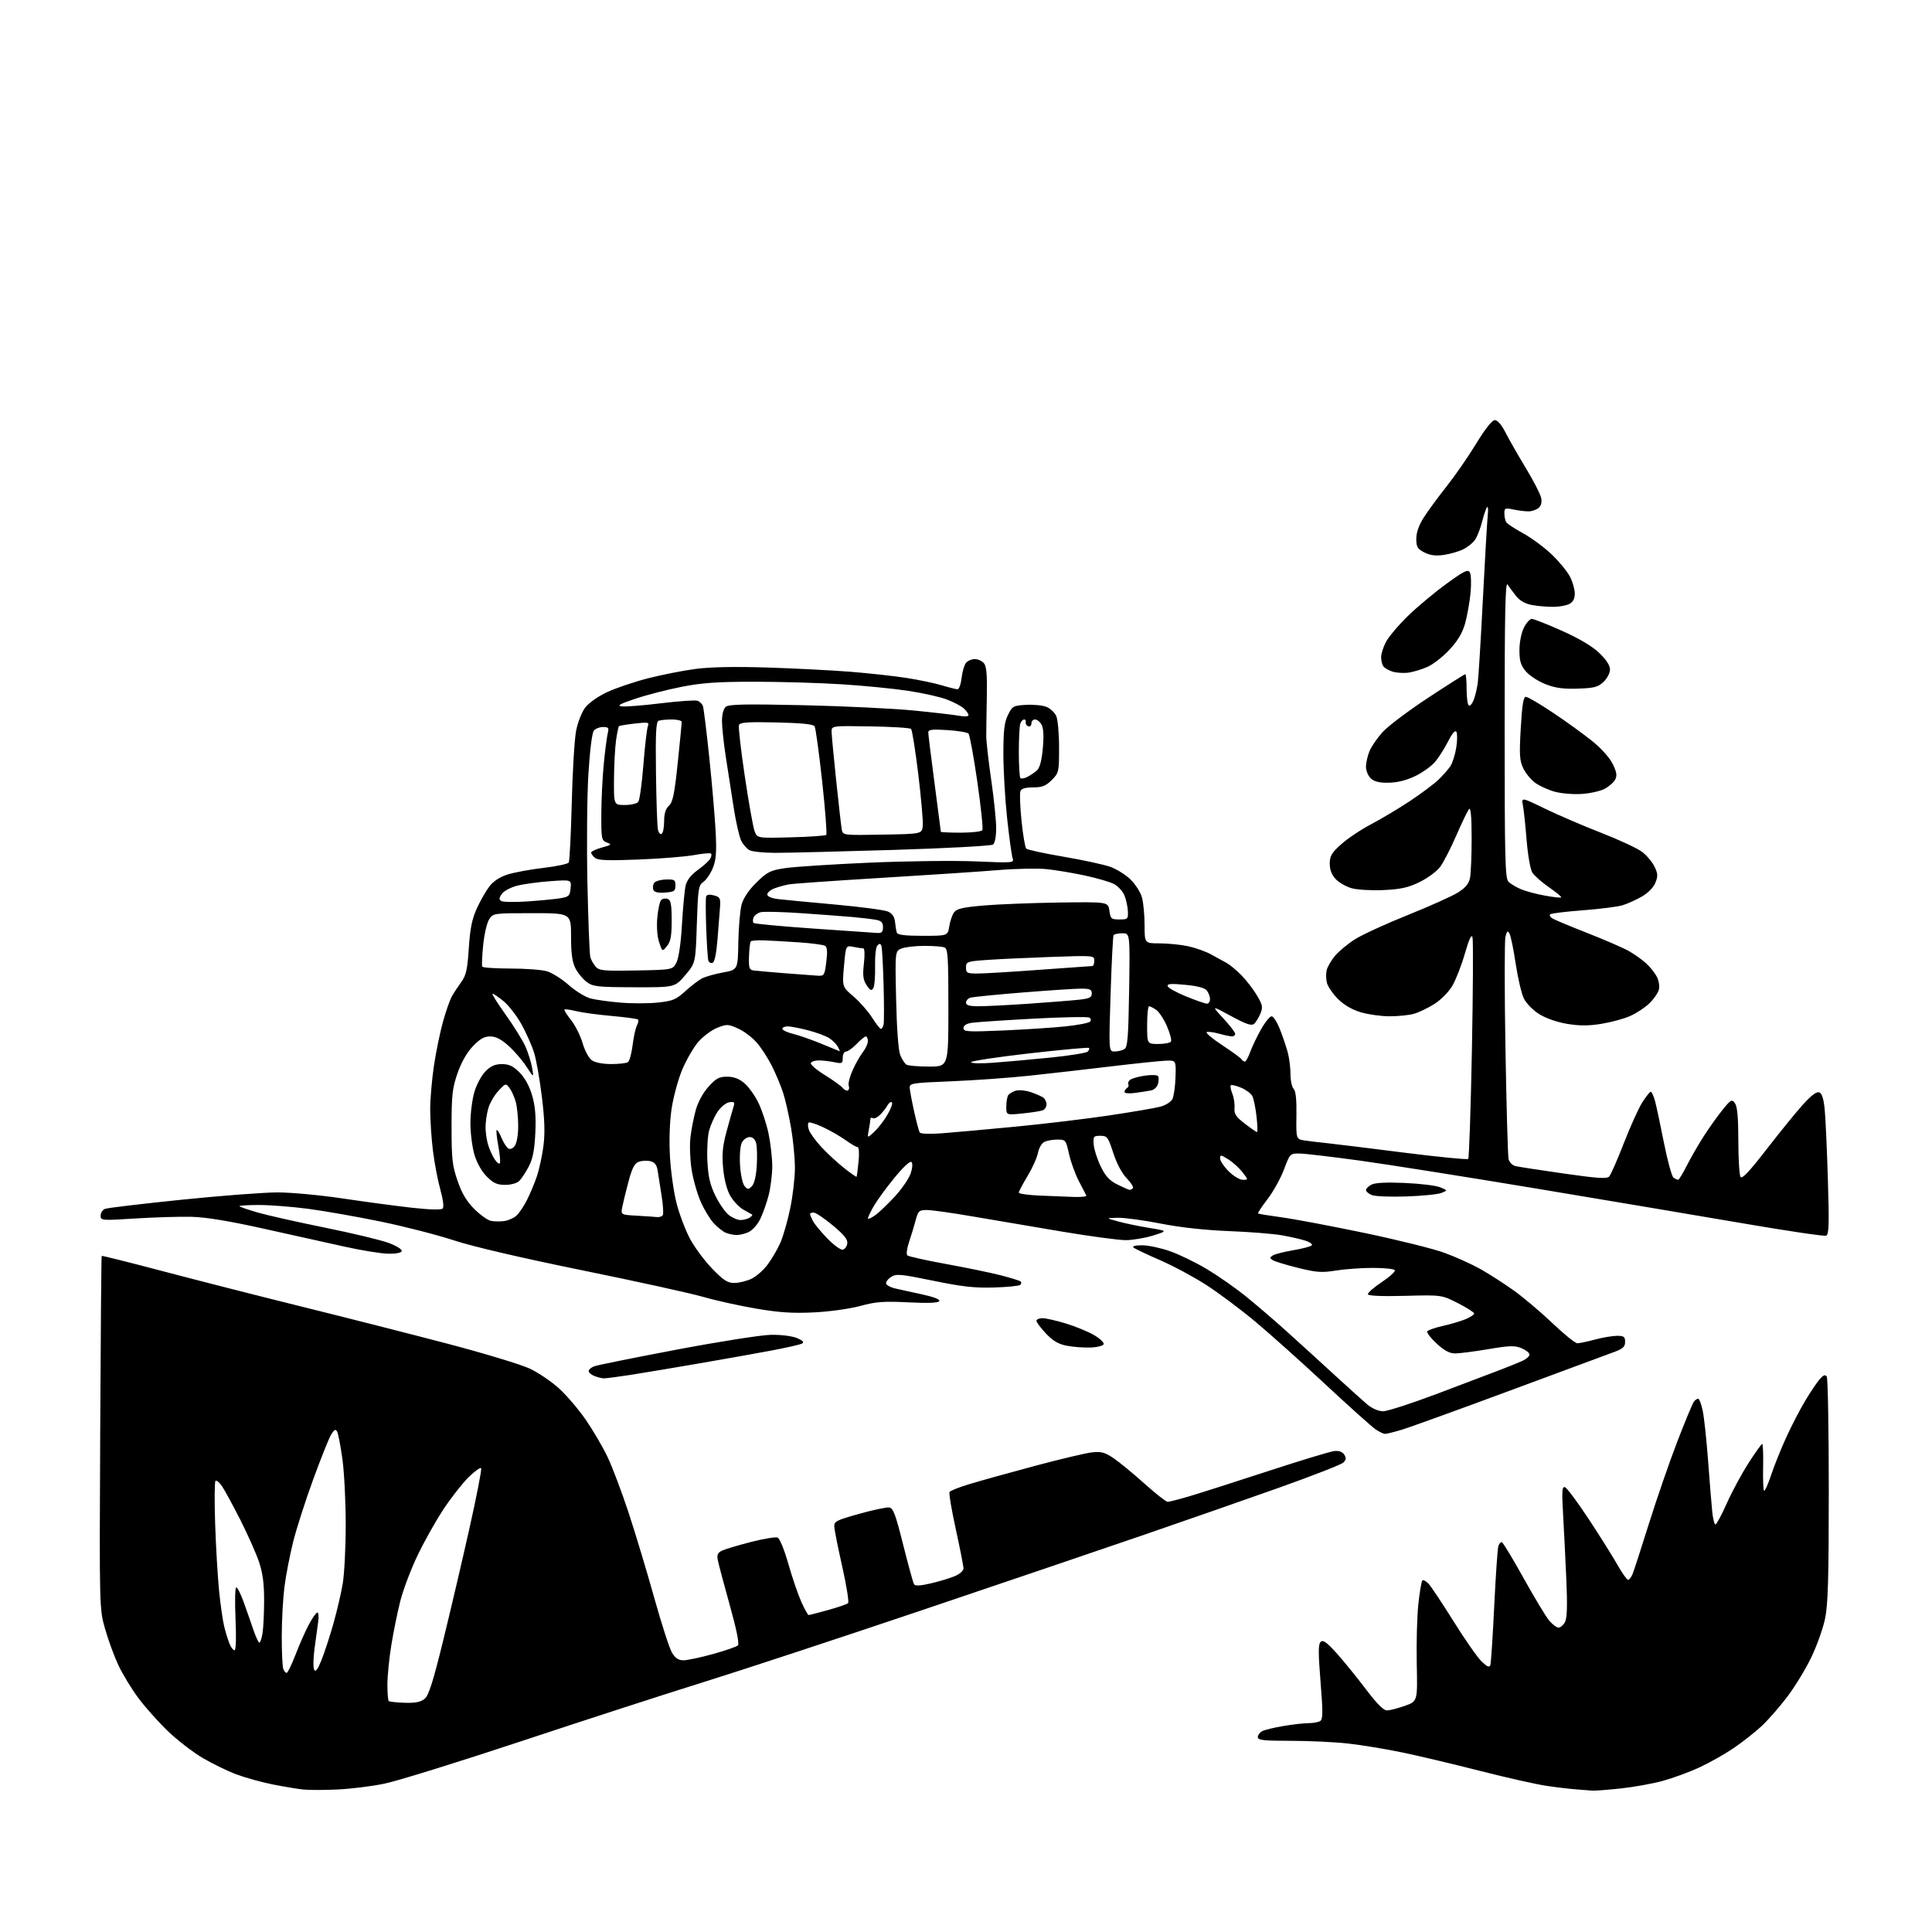 <?xml version="1.0" encoding="UTF-8" standalone="no"?>
<svg 
  version="1.1" 
  xmlns="http://www.w3.org/2000/svg" 
  xmlns:xlink="http://www.w3.org/1999/xlink" 
  xmlns:svg="http://www.w3.org/2000/svg"
  xmlns:rdf="http://www.w3.org/1999/02/22-rdf-syntax-ns#"
  xmlns:cc="http://creativecommons.org/ns#"
  xmlns:dc="http://purl.org/dc/elements/1.1/"
  viewBox="0 0 768 768"
  width="768"
  height="768"
>
<style>svg {background-color: white; }</style>"
<path stroke="none" fill="black" fill-rule="evenodd" d="M134.01,711.36C128.78,711.60 122.70,711.60 120.50,711.36C118.30,711.13 112.90,710.23 108.50,709.36C104.10,708.49 97.58,706.69 94.00,705.35C90.42,704.01 84.35,701.06 80.50,698.78C76.65,696.51 70.42,691.69 66.66,688.08C62.90,684.46 57.62,678.53 54.93,674.90C52.24,671.28 48.69,665.43 47.04,661.90C45.39,658.38 43.02,651.90 41.77,647.50C39.50,639.50 39.50,639.50 39.83,569.51C40.01,531.01 40.28,499.39 40.42,499.24C40.57,499.09 51.68,501.87 65.10,505.42C78.52,508.96 103.45,515.32 120.50,519.54C137.55,523.76 163.42,530.35 177.99,534.17C192.56,538.00 207.27,542.46 210.69,544.09C214.10,545.72 219.33,549.27 222.30,551.99C225.27,554.70 230.01,560.27 232.84,564.36C235.67,568.46 239.55,575.07 241.46,579.06C243.38,583.05 247.17,593.11 249.91,601.41C252.64,609.71 257.22,624.94 260.10,635.26C262.98,645.58 266.15,655.37 267.15,657.01C268.47,659.18 269.73,660.00 271.74,659.99C273.26,659.98 278.52,658.86 283.43,657.50C288.35,656.14 292.80,654.60 293.33,654.07C293.95,653.45 292.77,647.63 290.02,637.80C287.67,629.39 285.54,621.35 285.29,619.95C284.94,618.00 285.38,617.15 287.17,616.33C288.45,615.75 293.58,614.23 298.55,612.95C303.53,611.68 308.27,610.89 309.08,611.20C309.94,611.53 311.74,615.93 313.37,621.63C314.91,627.06 317.24,633.86 318.53,636.75C319.83,639.64 321.14,642.00 321.46,642.00C321.77,642.00 325.25,641.11 329.20,640.01C333.15,638.92 336.72,637.68 337.13,637.26C337.54,636.84 336.52,630.42 334.86,623.00C333.19,615.58 331.75,608.40 331.66,607.04C331.51,604.76 332.19,604.40 341.50,601.79C347.00,600.25 352.37,599.10 353.44,599.24C355.07,599.46 355.98,601.89 359.03,614.09C361.04,622.11 362.98,629.16 363.34,629.75C363.81,630.50 365.81,630.40 370.01,629.42C373.32,628.65 377.59,627.36 379.51,626.56C381.46,625.74 383.00,624.39 383.00,623.48C383.00,622.59 381.63,615.58 379.95,607.92C378.27,600.25 377.14,593.58 377.45,593.09C377.75,592.60 381.26,591.20 385.25,589.99C389.24,588.77 400.82,585.54 411.00,582.82C421.18,580.09 431.52,577.63 434.00,577.35C437.77,576.93 439.17,577.30 442.68,579.67C444.97,581.23 450.49,585.76 454.93,589.75C459.38,593.74 463.52,597.00 464.15,597.00C464.77,597.00 468.48,596.06 472.39,594.91C476.30,593.77 490.30,589.30 503.50,584.98C516.70,580.66 528.79,576.99 530.36,576.82C532.24,576.61 533.61,577.10 534.35,578.23C535.21,579.56 535.12,580.29 533.98,581.40C533.17,582.19 521.70,586.67 508.50,591.36C495.30,596.05 471.23,604.45 455.00,610.03C438.77,615.60 398.95,629.13 366.50,640.08C334.05,651.03 295.12,663.85 280.00,668.56C264.88,673.27 232.15,683.88 207.27,692.14C182.39,700.39 157.87,708.00 152.78,709.04C147.69,710.09 139.24,711.13 134.01,711.36zM633.00,711.81C632.17,711.72 629.48,711.51 627.00,711.34C624.52,711.17 619.12,710.54 615.00,709.94C610.88,709.35 598.95,706.67 588.50,704.00C578.05,701.33 564.10,698.01 557.50,696.64C550.90,695.26 541.13,693.66 535.79,693.07C530.45,692.48 520.21,692.00 513.04,692.00C502.25,692.00 500.00,691.75 500.00,690.54C500.00,689.73 500.79,688.66 501.75,688.16C502.71,687.66 506.46,686.74 510.08,686.13C513.70,685.51 518.20,684.99 520.08,684.98C521.96,684.98 524.09,684.59 524.81,684.14C525.89,683.45 525.91,680.64 524.94,668.58C524.01,657.05 524.01,653.59 524.97,652.67C525.91,651.77 527.31,652.74 531.17,657.00C533.91,660.02 539.13,666.44 542.78,671.25C547.46,677.43 550.00,679.98 551.45,679.92C552.58,679.88 555.75,679.05 558.50,678.08C563.50,676.31 563.50,676.31 563.18,661.41C563.01,653.21 563.29,642.54 563.81,637.70C564.33,632.86 565.05,628.61 565.41,628.26C565.76,627.90 566.87,628.49 567.87,629.56C568.87,630.62 573.37,637.39 577.86,644.58C582.36,651.77 587.36,658.93 588.99,660.49C591.20,662.60 592.06,662.96 592.43,661.91C592.70,661.13 593.40,650.49 593.99,638.25C594.58,626.01 595.32,615.32 595.64,614.50C595.96,613.67 596.55,613.00 596.95,613.00C597.36,613.00 601.24,619.38 605.57,627.19C609.90,634.99 614.51,642.64 615.81,644.19C617.11,645.73 618.80,647.00 619.55,647.00C620.31,647.00 621.46,646.01 622.10,644.81C622.94,643.25 623.09,638.38 622.65,628.06C622.30,620.05 621.72,608.38 621.36,602.12C620.81,592.61 620.93,590.81 622.10,591.19C622.87,591.45 627.10,597.12 631.50,603.80C635.90,610.48 641.04,618.66 642.92,621.98C644.80,625.29 646.72,628.00 647.19,628.00C647.66,628.00 648.46,626.99 648.96,625.75C649.47,624.51 652.43,615.40 655.53,605.50C658.64,595.60 663.69,580.98 666.77,573.00C669.85,565.02 672.79,557.94 673.31,557.25C673.82,556.56 674.60,556.00 675.04,556.00C675.48,556.00 676.29,558.14 676.85,560.75C677.41,563.36 678.36,572.25 678.98,580.50C679.59,588.75 680.33,597.86 680.62,600.75C680.91,603.64 681.49,606.00 681.91,606.00C682.34,606.00 684.36,602.25 686.40,597.66C688.44,593.07 692.32,585.87 695.02,581.66C697.72,577.45 700.19,574.00 700.50,574.00C700.81,574.00 700.98,578.05 700.87,583.00C700.76,587.95 700.92,592.26 701.23,592.57C701.54,592.87 702.81,590.06 704.06,586.31C705.31,582.57 708.05,575.74 710.16,571.15C712.27,566.56 715.66,560.03 717.70,556.65C719.73,553.27 722.29,549.48 723.38,548.24C724.87,546.55 725.57,546.30 726.17,547.24C726.61,547.93 726.97,568.30 726.97,592.50C726.97,627.53 726.66,637.93 725.48,643.50C724.67,647.35 722.22,654.23 720.03,658.79C717.85,663.34 713.59,670.35 710.58,674.35C707.56,678.36 702.94,683.65 700.30,686.12C697.66,688.58 692.63,692.54 689.12,694.92C685.61,697.30 679.49,700.75 675.52,702.59C671.54,704.42 664.96,706.84 660.90,707.95C656.83,709.06 649.23,710.42 644.00,710.97C638.77,711.52 633.83,711.89 633.00,711.81zM160.87,676.88C165.20,677.01 167.26,676.59 168.82,675.28C170.43,673.92 172.15,668.51 176.08,652.50C178.92,640.95 183.61,620.92 186.51,608.00C189.41,595.08 191.55,584.12 191.27,583.66C190.99,583.19 188.77,584.77 186.32,587.16C183.88,589.55 179.35,595.33 176.26,600.00C173.17,604.67 168.51,613.00 165.89,618.50C163.27,624.00 160.22,632.10 159.11,636.50C158.00,640.90 156.39,648.77 155.55,654.00C154.70,659.23 154.01,666.24 154.00,669.58C154.00,672.93 154.23,675.90 154.52,676.18C154.80,676.47 157.66,676.78 160.87,676.88zM113.95,665.00C114.35,665.00 115.94,661.74 117.48,657.75C119.01,653.76 121.40,648.36 122.79,645.75C124.18,643.14 125.70,641.00 126.17,641.00C126.64,641.00 126.78,642.69 126.48,644.75C126.19,646.81 125.53,651.62 125.02,655.43C124.52,659.24 124.46,663.00 124.89,663.78C125.45,664.78 126.32,663.62 127.82,659.85C128.99,656.91 131.09,650.48 132.49,645.58C133.89,640.67 135.57,633.47 136.23,629.58C136.89,625.68 137.43,615.08 137.43,606.00C137.43,596.92 136.84,585.23 136.11,580.00C135.38,574.77 134.44,569.87 134.02,569.10C133.42,568.00 132.92,568.21 131.72,570.10C130.88,571.42 127.69,579.36 124.62,587.76C121.54,596.15 117.92,607.40 116.57,612.76C115.22,618.11 113.63,626.31 113.05,630.97C112.47,635.63 112.00,644.49 112.00,650.64C112.00,656.80 112.27,662.55 112.61,663.42C112.94,664.29 113.54,665.00 113.95,665.00zM93.21,656.00C93.81,656.00 93.96,651.25 93.62,643.50C93.32,636.62 93.45,631.00 93.91,631.00C94.38,631.00 95.69,633.59 96.83,636.75C97.97,639.91 99.70,644.86 100.68,647.75C101.67,650.64 102.75,653.00 103.10,653.00C103.45,653.00 104.02,651.31 104.36,649.25C104.70,647.19 104.98,641.32 104.99,636.22C105.00,629.48 104.44,625.27 102.95,620.85C101.82,617.51 98.47,609.98 95.51,604.13C92.54,598.29 89.26,592.26 88.23,590.74C87.20,589.23 86.04,588.29 85.66,588.67C85.28,589.05 85.22,596.82 85.53,605.93C85.84,615.04 86.55,627.00 87.10,632.50C87.66,638.00 88.56,644.30 89.11,646.50C89.65,648.70 90.58,651.74 91.17,653.25C91.76,654.76 92.68,656.00 93.21,656.00zM550.57,569.99C549.98,569.99 548.32,569.20 546.88,568.24C545.44,567.28 536.44,559.22 526.88,550.32C517.32,541.41 504.77,530.19 499.00,525.37C493.23,520.55 484.49,514.02 479.59,510.84C474.68,507.67 466.36,503.20 461.09,500.91C455.81,498.63 451.07,496.36 450.55,495.88C449.99,495.36 451.45,495.01 454.05,495.02C456.50,495.03 461.49,496.10 465.13,497.38C468.78,498.67 475.31,501.84 479.63,504.42C483.96,507.00 490.84,511.78 494.91,515.05C498.99,518.32 506.64,524.88 511.91,529.64C517.19,534.40 525.77,542.22 531.00,547.03C536.23,551.83 541.91,556.94 543.64,558.38C545.51,559.94 548.02,561.00 549.82,561.00C551.48,561.00 561.09,557.89 571.17,554.09C581.25,550.28 592.42,546.05 596.00,544.68C599.58,543.32 603.74,541.63 605.25,540.94C606.76,540.25 608.00,539.13 608.00,538.46C608.00,537.79 606.57,536.65 604.83,535.93C602.15,534.82 600.10,534.88 591.58,536.32C586.04,537.25 580.11,538.01 578.42,538.01C576.22,538.00 574.10,536.87 571.07,534.06C568.72,531.90 567.05,529.72 567.36,529.23C567.66,528.74 570.45,527.77 573.56,527.07C576.67,526.38 580.74,525.17 582.61,524.39C584.47,523.61 586.00,522.60 586.00,522.14C586.00,521.68 583.09,519.82 579.54,518.02C573.07,514.74 573.07,514.74 558.55,515.12C549.39,515.36 543.93,515.13 543.76,514.50C543.62,513.95 546.09,511.78 549.26,509.67C552.43,507.56 554.76,505.42 554.45,504.92C554.14,504.41 550.20,504.00 545.69,504.01C541.19,504.01 534.59,504.49 531.03,505.06C525.46,505.97 523.36,505.82 515.99,504.00C511.28,502.83 506.77,501.46 505.96,500.94C504.68,500.12 504.68,499.88 505.97,499.05C506.78,498.53 510.50,497.59 514.22,496.96C517.95,496.33 521.22,495.45 521.51,494.99C521.79,494.53 520.55,493.70 518.76,493.13C516.97,492.57 512.80,491.62 509.50,491.04C506.20,490.45 496.75,489.70 488.50,489.38C478.99,489.00 469.07,487.91 461.37,486.39C454.71,485.08 447.06,484.04 444.37,484.09C439.50,484.18 439.50,484.18 444.50,485.55C447.25,486.31 452.81,487.46 456.86,488.12C464.22,489.31 464.22,489.31 458.36,491.14C455.14,492.15 450.25,492.97 447.50,492.98C444.75,492.98 433.27,491.44 422.00,489.55C410.73,487.66 394.83,484.96 386.69,483.56C378.54,482.15 370.35,481.00 368.48,481.00C365.32,481.00 364.99,481.31 363.94,485.25C363.31,487.59 362.13,491.47 361.32,493.87C360.50,496.27 360.21,498.59 360.67,499.03C361.13,499.46 368.04,501.00 376.02,502.45C384.01,503.90 393.84,505.93 397.86,506.96C401.89,508.00 405.44,509.11 405.76,509.42C406.07,509.74 406.00,510.34 405.59,510.75C405.17,511.16 400.49,511.64 395.17,511.80C387.49,512.04 382.52,511.49 371.00,509.12C357.86,506.42 356.28,506.28 354.19,507.63C352.92,508.46 352.05,509.64 352.26,510.27C352.46,510.89 353.96,511.72 355.57,512.11C357.18,512.49 361.99,513.56 366.26,514.47C371.22,515.54 373.79,516.53 373.37,517.22C372.92,517.94 368.88,518.10 361.06,517.70C351.25,517.21 348.24,517.44 341.96,519.14C337.73,520.29 329.73,521.40 323.50,521.70C315.03,522.11 309.73,521.76 300.46,520.17C293.84,519.04 284.40,516.95 279.49,515.52C274.57,514.10 252.98,509.35 231.52,504.98C207.37,500.06 187.93,495.53 180.50,493.08C173.90,490.91 160.74,487.53 151.26,485.58C141.77,483.63 128.81,481.35 122.46,480.52C116.10,479.68 107.25,479.00 102.78,479.00C98.32,479.00 94.91,479.24 95.20,479.53C95.49,479.82 98.83,480.95 102.62,482.04C106.40,483.13 118.38,485.82 129.23,488.02C140.09,490.22 151.47,492.95 154.54,494.10C157.69,495.28 159.93,496.69 159.70,497.34C159.45,498.04 157.27,498.45 154.19,498.37C151.38,498.29 143.77,497.06 137.29,495.63C130.81,494.20 116.28,490.97 105.00,488.46C90.94,485.33 81.83,483.83 76.00,483.70C71.33,483.59 61.31,483.89 53.75,484.37C40.35,485.22 40.00,485.19 40.00,483.23C40.00,482.12 40.79,480.91 41.75,480.54C42.71,480.16 56.32,478.54 72.00,476.93C87.68,475.32 104.92,474.00 110.31,474.00C115.71,474.00 127.41,475.09 136.31,476.42C145.22,477.75 157.57,479.41 163.77,480.10C170.68,480.87 175.40,480.99 175.96,480.43C176.52,479.86 176.15,476.87 175.03,472.83C174.01,469.16 172.68,462.19 172.09,457.33C171.49,452.47 171.01,445.12 171.01,441.00C171.01,436.88 171.69,429.02 172.51,423.54C173.34,418.06 174.96,410.18 176.12,406.04C177.28,401.89 178.87,397.38 179.66,396.00C180.44,394.62 182.12,392.07 183.39,390.33C185.29,387.72 185.81,385.37 186.36,376.88C186.88,369.03 187.63,365.30 189.56,361.09C190.94,358.06 193.18,354.14 194.53,352.38C196.10,350.31 198.67,348.62 201.74,347.64C204.36,346.80 210.76,345.62 215.97,345.01C221.18,344.40 225.73,343.44 226.08,342.87C226.43,342.30 226.97,331.64 227.28,319.17C227.59,306.70 228.37,293.80 229.01,290.50C229.65,287.20 231.27,283.06 232.61,281.29C233.99,279.47 237.73,276.82 241.27,275.16C244.70,273.55 252.00,271.08 257.50,269.66C263.00,268.25 271.55,266.56 276.50,265.91C282.44,265.13 292.14,264.94 305.00,265.35C315.73,265.69 330.57,266.45 338.00,267.03C345.43,267.62 355.55,268.73 360.50,269.51C365.45,270.29 371.75,271.62 374.50,272.46C377.25,273.29 380.00,273.98 380.62,273.99C381.24,274.00 381.97,271.98 382.25,269.50C382.53,267.03 383.31,264.33 384.00,263.50C384.68,262.68 386.26,262.00 387.50,262.00C388.74,262.00 390.37,262.74 391.13,263.65C392.15,264.88 392.44,268.28 392.28,276.90C392.15,283.28 392.05,290.30 392.05,292.50C392.05,294.70 392.94,302.57 394.02,310.00C395.10,317.43 395.99,326.03 395.99,329.13C396.00,332.46 395.49,335.15 394.75,335.72C394.06,336.25 376.18,337.21 355.00,337.86C333.82,338.50 312.76,339.03 308.18,339.02C303.61,339.01 299.00,338.54 297.94,337.97C296.89,337.40 295.40,335.72 294.65,334.22C293.89,332.72 292.54,326.77 291.64,321.00C290.74,315.23 289.33,306.12 288.50,300.76C287.68,295.40 287.00,289.05 287.00,286.63C287.00,283.90 287.58,281.76 288.54,280.96C289.76,279.95 296.26,279.82 319.29,280.33C335.36,280.69 355.12,281.64 363.22,282.44C371.31,283.24 379.52,284.19 381.47,284.56C383.51,284.94 385.00,284.82 385.00,284.27C385.00,283.74 384.15,282.54 383.11,281.60C382.07,280.66 379.04,279.06 376.36,278.05C373.69,277.03 366.77,275.48 361.00,274.61C355.23,273.74 343.31,272.56 334.52,272.01C325.73,271.45 310.14,271.00 299.88,271.00C285.15,271.00 279.03,271.43 270.86,273.04C265.16,274.16 256.90,276.29 252.50,277.78C246.25,279.88 245.10,280.54 247.23,280.80C248.74,280.98 255.78,280.42 262.87,279.55C269.97,278.69 276.47,278.24 277.31,278.57C278.15,278.89 279.10,279.82 279.41,280.63C279.72,281.44 280.87,290.74 281.97,301.30C283.07,311.86 284.20,325.10 284.49,330.72C284.89,338.74 284.66,341.82 283.38,345.00C282.49,347.23 280.80,349.72 279.63,350.54C277.65,351.93 277.46,353.15 277.00,367.42C276.50,382.81 276.50,382.81 272.38,387.65C268.25,392.50 268.25,392.50 252.13,392.45C237.58,392.41 235.75,392.21 233.26,390.38C231.74,389.27 229.71,386.81 228.75,384.93C227.46,382.40 227.00,379.08 227.00,372.25C227.00,363.00 227.00,363.00 211.52,363.00C196.22,363.00 196.03,363.03 194.45,365.44C193.57,366.78 192.50,371.39 192.07,375.69C191.64,379.99 191.47,383.84 191.70,384.25C191.93,384.66 196.93,385.00 202.81,385.01C208.69,385.01 215.20,385.48 217.28,386.06C219.36,386.64 223.29,389.09 226.01,391.51C228.74,393.93 232.67,396.36 234.74,396.90C236.81,397.44 242.18,398.19 246.69,398.56C251.19,398.94 257.88,398.92 261.56,398.53C267.41,397.90 268.76,397.34 272.37,394.05C274.64,391.98 277.62,389.69 279.00,388.96C280.38,388.24 284.16,387.16 287.40,386.57C293.31,385.50 293.31,385.50 293.50,374.50C293.61,368.45 294.21,361.69 294.82,359.49C295.54,356.95 297.70,353.75 300.72,350.79C304.99,346.60 306.19,346.00 312.00,345.11C315.57,344.56 330.65,343.58 345.50,342.93C360.35,342.28 379.42,342.05 387.87,342.42C402.32,343.05 403.21,342.98 402.57,341.32C402.20,340.35 401.21,333.24 400.37,325.53C399.54,317.81 398.86,306.20 398.86,299.73C398.86,290.37 399.23,287.19 400.68,284.23C402.41,280.69 402.77,280.48 407.90,280.19C410.88,280.02 414.53,280.39 416.02,281.01C417.52,281.63 419.25,283.25 419.87,284.61C420.49,285.98 421.00,291.61 421.00,297.12C421.00,306.88 420.92,307.23 418.08,310.08C415.72,312.44 414.29,313.00 410.68,313.00C407.58,313.00 406.03,313.47 405.62,314.54C405.30,315.39 405.50,320.68 406.07,326.29C406.65,331.91 407.49,336.87 407.94,337.33C408.39,337.79 415.00,339.23 422.63,340.53C430.26,341.83 438.60,343.63 441.16,344.51C443.73,345.40 447.42,347.68 449.37,349.57C451.31,351.46 453.38,354.69 453.95,356.75C454.52,358.81 454.99,363.76 454.99,367.75C455.00,375.00 455.00,375.00 460.95,375.00C464.22,375.00 469.29,375.51 472.20,376.12C475.12,376.74 479.25,378.20 481.38,379.37C483.52,380.54 486.33,382.09 487.64,382.81C488.95,383.53 491.63,385.78 493.61,387.81C495.58,389.84 498.33,393.42 499.71,395.78C501.93,399.55 502.08,400.40 501.00,402.99C500.33,404.61 499.19,406.43 498.46,407.03C497.46,407.86 495.23,407.09 489.32,403.88C481.50,399.63 481.50,399.63 486.25,404.77C488.86,407.60 491.00,410.38 491.00,410.96C491.00,411.53 490.44,412.00 489.75,411.99C489.06,411.99 486.79,411.51 484.69,410.93C482.60,410.35 480.35,410.05 479.71,410.26C479.07,410.48 481.79,412.80 485.76,415.41C489.74,418.03 493.24,420.58 493.55,421.09C493.86,421.59 494.45,422.00 494.86,422.00C495.27,422.00 496.20,420.31 496.94,418.25C497.68,416.19 499.62,412.14 501.24,409.25C502.86,406.36 504.77,404.00 505.48,404.00C506.19,404.00 507.70,406.36 508.83,409.25C509.97,412.14 511.36,416.30 511.94,418.50C512.52,420.70 512.99,424.55 512.99,427.05C513.00,429.55 513.56,432.16 514.25,432.85C515.09,433.70 515.45,437.15 515.35,443.48C515.21,452.86 515.21,452.86 518.85,453.39C520.86,453.68 524.75,454.15 527.50,454.42C530.25,454.70 543.86,456.38 557.74,458.14C571.63,459.90 583.28,461.05 583.64,460.70C583.99,460.34 584.65,440.80 585.11,417.27C585.56,393.75 585.66,373.63 585.34,372.56C584.93,371.24 583.97,373.32 582.31,379.06C580.98,383.70 578.74,389.45 577.35,391.83C575.91,394.30 572.84,397.41 570.20,399.09C567.65,400.70 563.98,402.47 562.03,403.01C560.09,403.55 555.77,403.99 552.43,403.99C549.09,404.00 543.93,403.28 540.96,402.40C537.44,401.35 534.26,399.50 531.84,397.08C529.80,395.04 527.83,392.16 527.46,390.68C527.09,389.21 527.06,386.91 527.39,385.58C527.73,384.24 529.22,381.70 530.71,379.93C532.21,378.15 535.74,375.22 538.57,373.41C541.40,371.60 550.87,367.25 559.61,363.74C568.35,360.23 577.35,356.19 579.61,354.76C582.57,352.88 583.90,351.26 584.36,348.95C584.71,347.19 585.00,340.09 585.00,333.18C585.00,324.97 584.66,320.94 584.02,321.58C583.48,322.12 581.20,326.82 578.94,332.03C576.68,337.24 573.75,342.93 572.43,344.67C571.10,346.42 567.46,349.09 564.34,350.62C559.84,352.82 556.88,353.48 550.08,353.81C545.36,354.03 539.67,353.72 537.43,353.12C535.20,352.52 532.30,350.88 530.98,349.48C529.38,347.77 528.60,345.76 528.60,343.32C528.60,340.27 529.34,339.02 533.16,335.59C535.66,333.34 541.04,329.75 545.11,327.61C549.17,325.47 556.10,321.33 560.50,318.41C564.90,315.49 569.97,311.70 571.78,309.98C573.58,308.26 575.73,305.81 576.57,304.53C577.40,303.26 578.45,299.94 578.89,297.16C579.32,294.38 579.35,291.56 578.94,290.90C578.46,290.13 577.27,291.50 575.65,294.70C574.25,297.46 571.94,301.11 570.51,302.81C569.08,304.51 565.55,307.05 562.67,308.46C559.27,310.13 555.58,311.07 552.19,311.14C548.44,311.23 546.39,310.76 544.97,309.48C543.88,308.49 543.00,306.41 543.00,304.81C543.00,303.23 543.63,300.42 544.40,298.58C545.17,296.73 547.53,293.32 549.63,290.99C551.73,288.66 559.87,282.54 567.71,277.38C575.55,272.22 582.20,268.00 582.48,268.00C582.77,268.00 583.00,270.67 583.00,273.94C583.00,277.21 583.40,280.13 583.88,280.43C584.37,280.73 585.24,279.74 585.82,278.24C586.40,276.73 587.12,273.70 587.43,271.50C587.73,269.30 588.65,254.22 589.48,238.00C590.31,221.78 591.18,206.76 591.42,204.63C591.65,202.50 591.52,201.15 591.12,201.63C590.72,202.11 589.85,204.66 589.19,207.30C588.52,209.94 587.28,213.16 586.43,214.46C585.58,215.76 583.37,217.54 581.52,218.42C579.68,219.30 576.18,220.29 573.75,220.62C570.64,221.05 568.40,220.74 566.17,219.59C563.46,218.19 563.00,217.40 563.00,214.17C563.00,211.71 564.02,208.78 565.94,205.76C567.55,203.21 571.60,197.70 574.93,193.50C578.26,189.31 583.58,181.64 586.74,176.45C590.43,170.41 593.12,167.01 594.23,167.01C595.31,167.00 596.92,168.87 598.48,171.96C599.86,174.68 603.49,181.03 606.54,186.07C609.60,191.11 612.34,196.44 612.63,197.92C612.99,199.68 612.63,201.06 611.61,201.91C610.75,202.62 609.02,203.24 607.77,203.27C606.52,203.31 603.81,202.99 601.75,202.56C598.25,201.83 598.00,201.94 598.02,204.14C598.02,205.44 598.36,207.00 598.77,207.61C599.17,208.23 602.20,210.21 605.50,212.02C608.80,213.83 613.90,217.60 616.83,220.40C619.76,223.21 623.02,227.17 624.08,229.21C625.14,231.25 626.00,234.27 626.00,235.92C626.00,237.96 625.32,239.29 623.89,240.06C622.74,240.68 619.92,241.21 617.64,241.23C615.36,241.26 611.60,240.96 609.27,240.56C606.41,240.07 604.30,238.92 602.77,237.05C601.52,235.52 599.96,233.42 599.31,232.38C598.37,230.91 598.11,243.45 598.12,289.74C598.12,341.71 598.31,349.17 599.66,350.52C600.51,351.36 602.74,352.70 604.63,353.49C606.52,354.28 610.79,355.42 614.13,356.02C617.47,356.63 620.39,356.95 620.60,356.73C620.82,356.51 618.64,354.70 615.75,352.71C612.86,350.71 609.87,348.06 609.10,346.82C608.33,345.57 607.33,339.82 606.86,334.03C606.40,328.24 605.73,322.01 605.39,320.20C604.76,316.89 604.76,316.89 614.13,321.45C619.28,323.95 629.33,328.27 636.46,331.04C643.58,333.81 650.92,337.23 652.77,338.64C654.62,340.05 656.84,342.70 657.71,344.53C659.06,347.35 659.10,348.33 658.01,350.97C657.25,352.81 655.05,355.04 652.61,356.43C650.35,357.72 646.92,359.26 645.00,359.85C643.08,360.44 635.96,361.34 629.19,361.86C622.41,362.37 616.57,363.09 616.21,363.45C615.85,363.81 616.22,364.53 617.03,365.05C617.84,365.57 624.15,368.21 631.06,370.92C637.97,373.63 645.39,376.85 647.56,378.09C649.73,379.32 652.78,381.50 654.34,382.92C655.90,384.34 657.82,386.73 658.61,388.24C659.40,389.75 659.77,392.06 659.44,393.37C659.11,394.68 657.42,397.14 655.67,398.83C653.93,400.52 650.47,402.80 647.98,403.89C645.50,404.99 640.34,406.39 636.52,407.00C631.39,407.82 627.81,407.81 622.86,406.98C618.80,406.29 614.40,404.74 611.75,403.06C609.26,401.48 606.64,398.76 605.70,396.78C604.79,394.86 603.35,388.67 602.50,383.02C601.66,377.37 600.55,372.03 600.06,371.14C599.32,369.81 599.03,370.03 598.44,372.38C598.05,373.94 598.05,393.96 598.44,416.86C598.83,439.76 599.39,459.52 599.68,460.76C599.98,462.00 601.18,463.25 602.36,463.53C603.54,463.81 612.15,465.14 621.50,466.48C634.80,468.39 638.75,468.66 639.66,467.71C640.29,467.05 642.91,461.10 645.47,454.51C648.03,447.91 651.33,440.60 652.81,438.26C654.29,435.92 655.82,434.00 656.21,434.00C656.60,434.00 657.37,435.69 657.92,437.75C658.47,439.81 660.07,447.33 661.48,454.46C662.90,461.58 664.60,467.76 665.28,468.19C665.95,468.62 666.76,468.98 667.09,468.98C667.41,468.99 668.96,466.46 670.52,463.36C672.09,460.26 675.14,454.98 677.30,451.61C679.46,448.25 682.83,443.53 684.79,441.12C688.09,437.06 688.44,436.88 689.67,438.56C690.61,439.85 691.00,444.18 691.02,453.44C691.02,460.62 691.41,467.10 691.88,467.84C692.49,468.80 695.40,465.72 702.26,456.84C707.51,450.05 714.01,442.06 716.71,439.07C720.02,435.41 722.13,433.84 723.19,434.24C724.28,434.66 724.93,436.76 725.36,441.17C725.69,444.65 726.26,457.22 726.62,469.09C727.16,487.01 727.03,490.77 725.89,491.20C725.12,491.49 710.55,489.33 693.50,486.41C676.45,483.49 639.55,477.28 611.50,472.60C583.45,467.93 551.50,462.86 540.50,461.35C529.50,459.84 518.77,458.58 516.65,458.55C512.83,458.50 512.79,458.54 510.38,464.94C509.04,468.48 506.10,473.78 503.83,476.72C501.57,479.65 499.89,482.20 500.11,482.37C500.32,482.55 504.55,483.24 509.50,483.91C514.45,484.58 529.22,487.36 542.32,490.10C555.43,492.84 569.75,496.39 574.16,498.00C578.56,499.61 584.94,502.48 588.33,504.38C591.73,506.28 597.65,510.08 601.50,512.81C605.35,515.54 612.33,521.42 617.00,525.87C621.67,530.32 626.17,533.97 627.00,533.97C627.83,533.97 630.98,533.31 634.00,532.50C637.02,531.69 640.96,531.02 642.75,531.01C645.52,531.00 646.00,531.35 646.00,533.42C646.00,535.35 645.15,536.15 641.75,537.40C639.41,538.25 620.62,545.22 600.00,552.87C579.38,560.52 560.06,567.51 557.07,568.39C554.08,569.28 551.16,570.00 550.57,569.99zM240.00,547.92C239.18,547.89 237.49,547.47 236.25,546.97C235.01,546.47 234.00,545.59 234.00,545.01C234.00,544.43 235.01,543.57 236.25,543.11C237.49,542.65 252.22,539.68 269.00,536.50C285.81,533.32 302.64,530.67 306.50,530.61C310.53,530.55 314.92,531.10 316.84,531.91C319.21,532.91 319.79,533.54 318.83,534.08C318.08,534.49 312.53,535.76 306.49,536.89C300.44,538.03 287.40,540.35 277.50,542.05C267.60,543.76 255.45,545.78 250.50,546.56C245.55,547.33 240.82,547.94 240.00,547.92zM433.42,535.66C430.71,535.75 426.48,535.43 424.00,534.94C420.69,534.29 418.50,532.99 415.75,530.06C413.69,527.87 412.00,525.61 412.00,525.04C412.00,524.47 413.08,524.00 414.39,524.00C415.71,524.00 419.87,524.94 423.64,526.09C427.42,527.24 432.44,529.30 434.81,530.66C437.18,532.03 438.94,533.68 438.73,534.33C438.51,534.98 436.17,535.57 433.42,535.66zM291.90,510.00C293.71,510.00 296.78,509.25 298.72,508.33C300.65,507.41 303.58,504.83 305.23,502.58C306.88,500.34 309.12,496.48 310.21,494.00C311.31,491.52 313.05,485.45 314.09,480.50C315.13,475.55 315.98,468.30 315.99,464.38C315.99,460.47 315.31,453.27 314.47,448.38C313.63,443.50 312.22,437.25 311.33,434.50C310.45,431.75 308.44,426.93 306.87,423.79C305.30,420.65 302.55,416.42 300.76,414.38C298.97,412.34 295.62,409.83 293.32,408.82C289.38,407.07 288.89,407.06 285.04,408.60C282.79,409.50 279.41,412.04 277.51,414.26C275.62,416.47 272.74,421.48 271.12,425.39C269.50,429.30 267.62,436.30 266.94,440.94C266.19,446.09 265.95,453.48 266.33,459.94C266.66,465.75 267.84,474.02 268.94,478.31C270.05,482.61 272.42,488.91 274.22,492.31C276.02,495.72 279.99,501.09 283.05,504.25C287.60,508.97 289.19,510.00 291.90,510.00zM334.99,496.77C335.82,496.61 336.64,495.51 336.81,494.32C337.04,492.72 335.55,490.86 331.01,487.09C327.65,484.29 324.24,482.00 323.45,482.00C322.65,482.00 322.00,482.25 322.00,482.57C322.00,482.88 322.50,484.11 323.12,485.32C323.73,486.52 326.31,489.65 328.85,492.28C331.40,494.90 334.16,496.93 334.99,496.77zM292.70,490.94C291.49,490.90 289.60,490.50 288.50,490.04C287.40,489.58 285.29,487.92 283.80,486.35C282.32,484.78 279.96,480.91 278.56,477.74C277.16,474.57 275.52,468.77 274.91,464.85C274.30,460.93 274.10,455.20 274.46,452.11C274.81,449.03 275.78,444.12 276.59,441.21C277.49,438.02 279.50,434.34 281.66,431.96C284.63,428.67 285.87,428.00 289.04,428.00C291.66,428.00 293.79,428.79 295.87,430.55C297.54,431.95 300.05,435.44 301.45,438.31C302.86,441.19 304.67,446.68 305.49,450.52C306.30,454.36 306.97,460.22 306.98,463.54C306.99,466.86 306.33,472.16 305.50,475.32C304.68,478.48 303.14,482.76 302.08,484.83C301.03,486.91 298.98,489.14 297.53,489.80C296.09,490.46 293.91,490.97 292.70,490.94zM200.43,485.39C202.05,485.16 204.23,484.19 205.29,483.24C206.35,482.28 208.24,479.48 209.49,477.00C210.74,474.52 212.52,470.28 213.43,467.57C214.35,464.85 215.51,459.45 216.02,455.57C216.68,450.42 216.52,445.11 215.40,436.00C214.56,429.12 213.18,421.25 212.32,418.50C211.47,415.75 209.24,410.71 207.37,407.31C205.50,403.91 202.30,399.74 200.26,398.06C198.21,396.38 196.20,395.00 195.79,395.00C195.37,395.00 197.72,398.76 201.01,403.35C204.29,407.94 207.85,413.68 208.91,416.10C209.97,418.52 211.15,422.30 211.53,424.50C212.21,428.50 212.21,428.50 209.27,424.00C207.66,421.52 204.46,417.81 202.17,415.75C199.21,413.09 197.08,412.00 194.84,412.00C192.47,412.00 190.76,412.98 187.95,415.93C185.55,418.46 183.37,422.31 181.85,426.68C179.80,432.62 179.50,435.37 179.50,448.00C179.50,460.68 179.80,463.37 181.89,469.41C183.60,474.37 185.48,477.53 188.52,480.58C190.86,482.92 193.84,485.05 195.14,485.31C196.44,485.58 198.82,485.61 200.43,485.39zM294.38,484.98C295.55,484.98 297.16,484.55 297.97,484.04C298.78,483.53 299.23,482.97 298.97,482.80C298.71,482.64 297.15,481.76 295.50,480.85C293.85,479.93 291.52,477.48 290.32,475.40C288.94,473.01 287.89,468.95 287.46,464.45C286.94,458.85 287.23,455.69 288.79,449.90C289.88,445.83 291.12,441.45 291.53,440.16C292.19,438.11 291.99,437.87 289.92,438.16C288.60,438.35 286.57,439.99 285.28,441.90C284.02,443.77 282.50,447.15 281.89,449.40C281.28,451.66 280.97,457.15 281.20,461.61C281.53,467.83 282.27,471.02 284.38,475.33C285.89,478.42 288.28,481.86 289.70,482.98C291.11,484.09 293.22,484.99 294.38,484.98zM347.89,483.08C349.48,481.95 353.04,478.54 355.81,475.52C358.58,472.49 361.37,468.39 362.03,466.41C362.73,464.28 362.85,462.45 362.32,461.92C361.78,461.38 359.02,463.95 355.53,468.22C352.29,472.19 348.60,477.25 347.33,479.46C346.06,481.68 345.02,483.87 345.01,484.32C345.01,484.77 346.30,484.21 347.89,483.08zM261.19,483.81C262.12,483.91 263.15,483.57 263.48,483.04C263.80,482.51 263.59,479.02 262.99,475.29C262.40,471.55 261.70,467.08 261.43,465.35C261.08,463.08 260.29,462.04 258.56,461.60C257.24,461.27 255.17,461.37 253.95,461.82C252.25,462.45 251.29,464.28 249.87,469.57C248.85,473.38 247.73,477.94 247.38,479.70C246.75,482.90 246.75,482.90 253.13,483.26C256.63,483.45 260.26,483.70 261.19,483.81zM426.83,475.80C429.77,475.91 432.01,475.66 431.83,475.25C431.64,474.84 430.31,472.25 428.86,469.50C427.42,466.75 425.66,461.91 424.96,458.75C423.71,453.13 423.61,453.00 420.28,453.00C418.40,453.00 416.05,453.44 415.05,453.97C414.05,454.51 412.95,456.46 412.60,458.30C412.26,460.15 410.40,464.27 408.49,467.45C406.57,470.64 405.00,473.62 405.00,474.08C405.00,474.54 408.71,475.07 413.25,475.26C417.79,475.44 423.90,475.68 426.83,475.80zM559.00,475.61C552.67,475.83 546.49,475.57 545.25,475.04C544.01,474.50 543.00,473.62 543.00,473.07C543.00,472.52 543.97,471.55 545.16,470.92C546.59,470.15 551.05,469.92 558.41,470.24C564.51,470.51 570.85,471.28 572.50,471.97C575.50,473.21 575.50,473.21 573.00,474.21C571.62,474.77 565.33,475.40 559.00,475.61zM298.87,471.56C299.82,470.61 300.56,467.57 300.82,463.54C301.04,459.97 300.94,455.91 300.60,454.53C300.19,452.91 299.26,452.00 298.02,452.00C296.95,452.00 295.56,452.96 294.93,454.13C294.27,455.36 293.95,459.11 294.17,463.01C294.38,466.75 295.17,470.50 295.94,471.43C297.19,472.93 297.48,472.95 298.87,471.56zM449.08,473.00C449.40,473.00 449.97,472.69 450.35,472.32C450.73,471.94 449.62,470.18 447.90,468.40C445.98,466.42 443.91,462.51 442.55,458.33C440.48,451.96 440.14,451.50 437.42,451.50C434.70,451.50 434.52,451.74 434.77,455.00C434.92,456.93 436.17,460.82 437.55,463.66C439.48,467.63 441.03,469.30 444.28,470.91C446.60,472.06 448.76,473.00 449.08,473.00zM200.83,471.00C197.60,471.00 196.14,470.34 193.50,467.70C191.49,465.69 189.57,462.29 188.60,459.02C187.72,456.06 187.00,450.43 187.00,446.50C187.00,442.57 187.71,436.96 188.59,434.02C189.46,431.08 191.45,427.39 193.01,425.84C195.10,423.75 196.82,423.00 199.52,423.00C202.35,423.00 203.96,423.76 206.52,426.32C208.66,428.46 210.44,431.71 211.53,435.46C212.77,439.72 213.11,443.74 212.80,450.39C212.48,457.14 211.81,460.57 210.22,463.65C209.03,465.93 207.34,468.51 206.46,469.40C205.52,470.34 203.19,471.00 200.83,471.00zM494.03,469.00C496.26,469.00 496.26,469.00 493.88,465.94C492.57,464.26 490.04,461.97 488.25,460.85C485.33,459.01 485.00,458.97 485.00,460.50C485.00,461.44 486.53,463.73 488.40,465.60C490.27,467.47 492.80,469.00 494.03,469.00zM340.49,467.78C340.62,467.63 340.98,464.91 341.29,461.75C341.62,458.44 341.46,456.00 340.92,456.00C340.40,456.00 338.27,454.76 336.18,453.25C334.08,451.74 330.04,449.41 327.19,448.08C324.34,446.75 321.74,445.93 321.41,446.26C321.08,446.58 321.13,447.85 321.52,449.07C321.91,450.29 324.09,453.32 326.36,455.80C328.64,458.28 332.70,462.06 335.38,464.19C338.07,466.32 340.37,467.94 340.49,467.78zM198.74,462.29C198.95,461.65 198.65,458.55 198.06,455.39C197.48,452.24 197.20,449.46 197.44,449.22C197.69,448.98 198.54,450.35 199.34,452.27C200.14,454.19 201.36,456.10 202.05,456.53C202.81,457.00 203.84,456.58 204.65,455.46C205.43,454.39 206.00,451.07 205.99,447.56C205.99,444.23 205.55,439.90 205.00,437.95C204.46,436.00 203.34,433.53 202.51,432.45C201.05,430.55 200.94,430.58 198.07,433.70C196.45,435.45 194.65,438.60 194.07,440.70C193.49,442.79 193.01,446.08 193.01,448.01C193.00,449.94 193.43,453.03 193.97,454.88C194.50,456.73 195.70,459.42 196.64,460.85C197.58,462.29 198.52,462.93 198.74,462.29zM347.45,450.00C348.96,448.62 351.33,445.57 352.72,443.20C354.11,440.84 354.93,438.60 354.55,438.21C354.16,437.83 353.38,438.35 352.81,439.37C352.24,440.39 350.91,442.09 349.85,443.15C348.79,444.21 347.49,444.80 346.96,444.48C346.43,444.15 346.00,444.30 346.00,444.82C346.00,445.33 345.71,447.27 345.36,449.12C344.71,452.50 344.71,452.50 347.45,450.00zM374.35,450.51C378.83,450.17 391.95,448.99 403.50,447.88C415.05,446.77 431.93,444.75 441.00,443.39C450.07,442.03 459.18,440.48 461.23,439.93C463.29,439.38 465.44,438.05 466.01,436.98C466.59,435.90 467.16,431.98 467.28,428.26C467.50,421.50 467.50,421.50 463.50,421.63C461.30,421.71 451.40,422.74 441.50,423.92C431.60,425.11 416.98,426.78 409.00,427.63C401.02,428.48 387.07,429.47 378.00,429.84C362.33,430.47 361.51,430.60 361.63,432.50C361.70,433.60 362.49,437.81 363.39,441.86C364.29,445.91 365.28,449.65 365.61,450.17C365.95,450.73 369.56,450.87 374.35,450.51zM499.68,450.00C499.96,450.00 499.88,447.19 499.48,443.75C499.09,440.31 498.34,436.67 497.80,435.67C497.27,434.66 495.25,433.17 493.31,432.36C491.37,431.55 489.55,431.12 489.26,431.41C488.97,431.70 489.24,433.19 489.86,434.72C490.48,436.25 490.88,438.81 490.74,440.41C490.54,442.80 491.28,443.93 494.83,446.66C497.21,448.50 499.39,450.00 499.68,450.00zM406.49,442.61C400.00,443.28 400.00,443.28 400.02,439.89C400.02,438.02 400.36,436.00 400.77,435.38C401.17,434.77 402.51,433.95 403.75,433.57C404.98,433.18 407.68,433.44 409.75,434.14C411.81,434.84 414.06,435.83 414.75,436.33C415.44,436.83 416.00,438.04 416.00,439.02C416.00,439.99 415.32,441.05 414.49,441.37C413.66,441.69 410.06,442.25 406.49,442.61zM451.25,434.45C448.82,434.78 447.00,434.62 447.00,434.07C447.00,433.55 447.46,432.84 448.02,432.49C448.58,432.14 448.81,431.49 448.53,431.04C448.25,430.59 448.58,429.78 449.26,429.24C449.94,428.70 452.60,427.95 455.16,427.58C457.73,427.21 460.07,427.30 460.36,427.78C460.66,428.26 460.65,429.64 460.33,430.84C460.02,432.04 458.80,433.21 457.63,433.45C456.46,433.68 453.59,434.13 451.25,434.45zM337.07,433.46C337.53,433.17 337.67,432.31 337.38,431.54C337.08,430.77 337.76,428.07 338.89,425.53C340.01,422.98 341.85,419.74 342.96,418.32C344.08,416.89 345.00,414.89 345.00,413.87C345.00,412.84 344.63,412.00 344.19,412.00C343.74,412.00 342.08,413.35 340.50,415.00C338.92,416.65 337.04,418.00 336.31,418.00C335.58,418.00 335.00,419.10 335.00,420.48C335.00,422.74 334.73,422.89 331.75,422.26C329.96,421.88 327.19,421.55 325.60,421.53C324.00,421.52 322.52,421.99 322.32,422.59C322.11,423.19 324.59,425.31 327.82,427.31C331.06,429.31 334.27,431.62 334.97,432.46C335.66,433.29 336.61,433.74 337.07,433.46zM369.25,423.98C377.00,424.00 377.00,424.00 377.00,400.61C377.00,380.20 376.80,377.14 375.42,376.61C374.55,376.27 370.98,376.00 367.48,376.00C363.99,376.00 359.93,376.46 358.46,377.02C355.79,378.03 355.79,378.03 356.22,397.27C356.49,409.26 357.12,417.62 357.89,419.48C358.57,421.12 359.66,422.80 360.31,423.21C360.97,423.63 364.99,423.98 369.25,423.98zM242.97,422.98C246.01,422.98 249.00,422.64 249.61,422.23C250.23,421.83 251.06,418.80 251.47,415.50C251.87,412.20 252.64,408.67 253.18,407.66C253.72,406.65 253.91,405.58 253.61,405.28C253.31,404.98 248.66,404.35 243.28,403.87C237.90,403.40 231.53,402.54 229.13,401.96C226.72,401.38 224.58,401.09 224.37,401.30C224.15,401.52 225.34,403.41 227.01,405.51C228.67,407.61 230.74,411.72 231.59,414.65C232.46,417.66 234.07,420.64 235.29,421.49C236.59,422.40 239.64,422.99 242.97,422.98zM394.75,422.46C399.56,422.11 409.77,421.19 417.44,420.42C425.11,419.65 431.83,418.57 432.37,418.03C432.92,417.48 433.15,416.82 432.89,416.56C432.63,416.30 421.97,417.28 409.21,418.73C396.44,420.19 386.00,421.77 386.00,422.24C386.00,422.72 389.94,422.82 394.75,422.46zM333.79,417.89C333.94,417.95 333.62,417.16 333.08,416.14C332.53,415.12 331.00,413.57 329.67,412.70C328.34,411.83 324.54,410.42 321.23,409.56C317.92,408.70 314.26,408.00 313.11,408.00C311.95,408.00 311.00,408.43 311.00,408.96C311.00,409.49 312.91,410.40 315.25,410.97C317.59,411.55 322.65,413.32 326.50,414.90C330.35,416.48 333.63,417.83 333.79,417.89zM443.12,417.98C444.43,417.98 446.18,417.54 447.00,417.02C448.24,416.24 448.56,412.22 448.85,393.54C449.19,371.00 449.19,371.00 446.16,371.00C444.48,371.00 442.91,371.34 442.66,371.75C442.41,372.16 441.87,382.74 441.47,395.25C440.74,418.00 440.74,418.00 443.12,417.98zM460.44,415.00C462.88,415.00 465.15,414.56 465.48,414.03C465.81,413.50 465.10,410.78 463.90,407.99C462.70,405.20 460.78,402.26 459.64,401.46C458.49,400.66 457.21,400.00 456.78,400.00C456.35,400.00 456.00,403.38 456.00,407.50C456.00,415.00 456.00,415.00 460.44,415.00zM398.75,409.63C407.41,409.25 418.51,408.53 423.40,408.02C428.30,407.51 432.73,406.67 433.24,406.16C433.82,405.58 433.73,404.95 433.02,404.51C432.38,404.12 422.33,404.31 410.68,404.94C399.03,405.57 388.04,406.31 386.25,406.59C384.14,406.91 383.00,407.65 383.00,408.70C383.00,410.14 384.66,410.23 398.75,409.63zM350.18,409.00C350.55,409.00 351.03,408.21 351.24,407.25C351.45,406.29 351.45,399.20 351.24,391.50C351.02,383.80 350.65,376.86 350.39,376.08C350.06,375.04 349.64,374.96 348.82,375.78C348.17,376.43 347.77,379.95 347.86,384.20C347.95,388.21 347.62,392.12 347.12,392.88C346.41,393.97 345.85,393.71 344.48,391.61C343.09,389.49 342.88,387.78 343.42,382.98C343.82,379.50 343.71,377.00 343.17,377.00C342.67,377.00 340.89,376.73 339.24,376.40C336.23,375.80 336.23,375.80 335.50,384.03C334.77,392.26 334.77,392.26 339.29,396.13C341.78,398.26 345.09,402.02 346.66,404.50C348.22,406.97 349.80,409.00 350.18,409.00zM389.06,400.00C391.85,400.00 400.73,399.55 408.81,399.00C416.89,398.44 425.86,397.74 428.75,397.42C433.07,396.96 434.00,396.52 434.00,394.93C434.00,393.33 433.28,393.00 429.74,393.00C427.40,393.00 416.93,393.69 406.49,394.53C396.05,395.37 386.71,396.30 385.75,396.59C384.79,396.89 384.00,397.78 384.00,398.57C384.00,399.62 385.34,400.00 389.06,400.00zM479.75,398.97C480.44,398.99 481.00,398.19 481.00,397.19C481.00,396.20 480.44,394.66 479.75,393.78C478.92,392.71 476.05,391.94 471.13,391.48C465.38,390.93 463.85,391.05 464.18,392.04C464.41,392.74 467.73,394.57 471.55,396.12C475.37,397.67 479.06,398.95 479.75,398.97zM325.13,387.86C327.61,387.99 327.81,387.66 328.47,382.36C328.98,378.35 328.83,376.51 327.96,375.97C327.28,375.56 322.63,374.94 317.62,374.60C312.60,374.26 306.37,373.90 303.77,373.81C301.17,373.71 298.78,373.88 298.47,374.20C298.15,374.51 297.83,377.18 297.74,380.13C297.60,384.77 297.84,385.54 299.54,385.77C300.62,385.92 306.23,386.42 312.00,386.88C317.77,387.34 323.69,387.78 325.13,387.86zM388.75,386.99C391.36,386.98 402.50,386.31 413.50,385.49C424.50,384.68 433.84,384.01 434.25,384.01C434.66,384.00 435.00,383.05 435.00,381.89C435.00,379.80 434.84,379.79 417.25,380.42C407.49,380.77 396.01,381.31 391.75,381.63C384.40,382.18 384.00,382.33 384.00,384.60C384.00,386.80 384.40,387.00 388.75,386.99zM252.92,385.78C267.48,385.50 267.48,385.50 268.95,382.50C269.83,380.70 270.69,374.70 271.09,367.50C271.47,360.90 272.12,353.99 272.53,352.15C273.05,349.86 274.58,347.87 277.39,345.83C279.65,344.19 281.88,342.18 282.34,341.35C282.80,340.53 282.94,339.61 282.64,339.31C282.35,339.01 279.27,339.28 275.80,339.92C272.34,340.55 262.43,341.34 253.79,341.68C241.77,342.16 237.71,342.01 236.54,341.03C235.69,340.33 235.00,339.38 235.00,338.92C235.00,338.45 236.91,337.56 239.25,336.92C243.09,335.87 243.28,335.68 241.25,334.91C239.12,334.11 239.00,333.54 239.03,323.78C239.04,318.13 239.48,309.13 240.00,303.79C240.52,298.45 241.23,292.94 241.58,291.54C242.13,289.33 241.89,289.00 239.73,289.00C238.36,289.00 236.71,289.64 236.06,290.43C235.36,291.27 234.47,298.38 233.90,307.68C233.36,316.38 233.19,335.88 233.51,351.00C233.83,366.12 234.35,379.40 234.66,380.50C234.98,381.60 235.94,383.30 236.80,384.28C238.18,385.85 240.01,386.02 252.92,385.78zM283.25,382.75C282.56,382.98 281.81,382.57 281.58,381.83C281.34,381.10 280.96,375.32 280.73,369.00C280.50,362.68 280.49,356.98 280.70,356.35C280.96,355.61 282.06,355.46 283.80,355.93C286.22,356.59 286.47,357.07 286.22,360.58C286.06,362.74 285.61,368.51 285.22,373.42C284.76,379.12 284.05,382.49 283.25,382.75zM265.14,376.08C263.28,378.37 263.28,378.37 262.01,374.54C261.25,372.22 260.96,368.35 261.29,364.74C261.59,361.46 262.29,358.31 262.85,357.75C263.41,357.19 264.57,357.01 265.43,357.34C266.67,357.81 267.00,359.59 267.00,365.86C267.00,372.09 266.60,374.27 265.14,376.08zM366.84,372.00C376.74,372.00 376.74,372.00 377.35,368.22C377.68,366.15 378.54,363.64 379.26,362.65C380.29,361.24 382.83,360.66 391.04,359.95C396.79,359.46 410.27,358.92 421.00,358.77C440.50,358.50 440.50,358.50 441.00,362.00C441.46,365.24 441.76,365.50 445.00,365.50C448.33,365.50 448.49,365.34 448.35,362.19C448.26,360.37 447.64,357.53 446.96,355.89C446.27,354.25 444.40,352.23 442.80,351.39C441.19,350.56 435.97,349.04 431.19,348.02C426.41,346.99 419.57,345.85 415.99,345.49C412.41,345.12 403.63,345.30 396.49,345.90C389.35,346.49 368.43,347.88 350.00,348.99C331.57,350.11 315.15,351.26 313.50,351.57C311.85,351.88 309.26,352.60 307.75,353.18C306.24,353.77 305.00,354.84 305.00,355.56C305.00,356.36 306.66,357.08 309.25,357.40C311.59,357.68 321.82,358.66 332.00,359.57C342.18,360.49 351.62,361.75 353.00,362.37C354.72,363.16 355.59,364.45 355.79,366.51C355.95,368.15 356.28,370.06 356.51,370.75C356.81,371.64 359.81,372.00 366.84,372.00zM348.75,370.87C350.50,370.97 351.00,370.46 351.00,368.58C351.00,366.73 350.35,366.04 348.25,365.64C346.74,365.36 342.57,364.86 339.00,364.54C335.43,364.23 326.24,363.53 318.58,363.01C310.93,362.48 303.65,362.30 302.40,362.61C301.16,362.93 299.88,363.88 299.55,364.73C299.22,365.59 299.22,366.56 299.56,366.89C299.89,367.23 310.59,368.23 323.33,369.12C336.07,370.01 347.51,370.80 348.75,370.87zM209.50,358.34C214.45,358.01 220.30,357.45 222.50,357.10C226.16,356.51 226.53,356.17 226.82,353.07C227.15,349.69 227.15,349.69 218.76,350.28C214.15,350.61 208.25,351.41 205.66,352.06C203.05,352.72 200.29,354.18 199.48,355.33C198.35,356.94 198.30,357.57 199.27,358.17C199.94,358.59 204.55,358.67 209.50,358.34zM264.38,354.80C261.56,355.01 260.08,354.66 259.72,353.71C259.43,352.95 259.54,351.74 259.98,351.03C260.42,350.33 262.51,349.69 264.64,349.62C268.12,349.51 268.50,349.74 268.50,352.00C268.50,354.21 268.03,354.53 264.38,354.80zM314.43,332.85C321.80,332.66 328.11,332.22 328.45,331.88C328.79,331.54 328.06,321.96 326.82,310.59C325.58,299.22 324.23,289.37 323.82,288.71C323.31,287.88 318.54,287.40 308.67,287.18C297.27,286.92 294.16,287.14 293.75,288.21C293.46,288.95 294.51,298.12 296.07,308.58C297.62,319.05 299.38,328.87 299.96,330.40C301.02,333.20 301.02,333.20 314.43,332.85zM263.03,331.48C263.56,331.15 264.00,328.90 264.00,326.48C264.00,323.43 264.59,321.53 265.91,320.29C267.47,318.83 268.12,315.66 269.41,303.24C270.29,294.85 271.00,287.54 271.00,286.99C271.00,286.45 269.24,286.00 267.08,286.00C264.93,286.00 262.56,286.23 261.83,286.51C260.77,286.92 260.55,291.14 260.76,307.26C260.90,318.39 261.25,328.53 261.54,329.79C261.82,331.05 262.50,331.81 263.03,331.48zM350.78,331.78C366.50,331.50 366.50,331.50 366.81,328.25C366.99,326.46 366.18,317.25 365.03,307.77C363.88,298.29 362.59,290.19 362.16,289.76C361.74,289.34 354.44,288.88 345.95,288.75C330.50,288.50 330.50,288.50 330.57,291.00C330.61,292.38 331.44,301.15 332.42,310.50C333.40,319.85 334.39,328.52 334.62,329.78C335.05,332.04 335.11,332.05 350.78,331.78zM381.94,331.00C386.31,331.00 390.16,330.55 390.50,329.99C390.85,329.44 389.94,320.78 388.50,310.74C387.05,300.71 385.47,292.10 384.99,291.60C384.50,291.11 380.71,290.49 376.55,290.22C370.56,289.84 369.00,290.02 369.00,291.12C369.00,291.88 370.13,301.01 371.50,311.40C372.88,321.80 374.00,330.46 374.00,330.65C374.00,330.84 377.57,331.00 381.94,331.00zM248.38,320.00C250.79,320.00 253.19,319.44 253.73,318.75C254.26,318.06 255.18,311.43 255.76,304.00C256.35,296.57 257.15,289.70 257.53,288.73C258.17,287.11 257.72,287.01 252.37,287.62C249.14,287.98 246.31,288.45 246.07,288.65C245.83,288.86 245.30,291.38 244.89,294.26C244.48,297.14 244.11,304.11 244.07,309.75C244.00,320.00 244.00,320.00 248.38,320.00zM628.55,315.62C625.22,315.82 620.45,315.40 617.94,314.69C615.43,313.99 612.00,312.42 610.31,311.22C608.63,310.02 606.47,307.41 605.53,305.42C604.05,302.31 603.91,300.04 604.53,289.40C605.06,280.13 605.58,277.00 606.57,277.00C607.30,277.00 612.14,279.84 617.33,283.31C622.53,286.78 629.53,291.85 632.90,294.56C636.55,297.50 639.86,301.20 641.08,303.70C642.69,307.00 642.89,308.33 642.03,309.94C641.43,311.06 639.51,312.72 637.77,313.62C636.02,314.52 631.87,315.43 628.55,315.62zM408.38,308.84C409.55,308.23 411.25,307.09 412.17,306.29C413.30,305.31 414.07,302.44 414.53,297.55C414.98,292.75 414.82,289.54 414.07,288.13C413.44,286.96 412.27,286.00 411.46,286.00C410.66,286.00 410.00,286.71 410.00,287.58C410.00,288.45 409.44,288.96 408.75,288.71C408.06,288.46 407.61,287.74 407.75,287.12C407.89,286.51 407.60,286.00 407.11,286.00C406.62,286.00 405.94,286.71 405.61,287.58C405.27,288.45 405.00,293.55 405.00,298.92C405.00,304.28 405.28,308.95 405.63,309.30C405.98,309.65 407.22,309.44 408.38,308.84zM627.17,273.74C621.35,273.94 618.25,273.50 614.29,271.94C611.43,270.82 607.94,268.53 606.54,266.87C604.51,264.45 604.00,262.77 604.00,258.46C604.00,255.34 604.74,251.60 605.75,249.57C606.71,247.63 608.12,246.04 608.88,246.02C609.64,246.01 615.03,248.13 620.85,250.73C627.76,253.81 632.92,256.88 635.72,259.55C638.52,262.24 640.00,264.52 640.00,266.15C640.00,267.54 638.86,269.72 637.42,271.07C635.23,273.14 633.72,273.53 627.17,273.74zM560.00,267.37C558.08,267.65 555.19,267.48 553.59,266.99C551.98,266.49 550.30,265.50 549.85,264.79C549.40,264.08 549.02,262.47 549.02,261.21C549.01,259.95 549.87,257.25 550.92,255.21C551.98,253.17 555.92,248.51 559.67,244.86C563.43,241.21 570.30,235.46 574.95,232.09C582.15,226.87 583.53,226.20 584.31,227.58C584.80,228.47 584.91,232.19 584.55,235.85C584.19,239.51 583.21,244.91 582.39,247.86C581.33,251.62 579.49,254.71 576.19,258.26C573.61,261.03 569.70,264.10 567.50,265.07C565.30,266.05 561.92,267.08 560.00,267.37z" />

</svg>